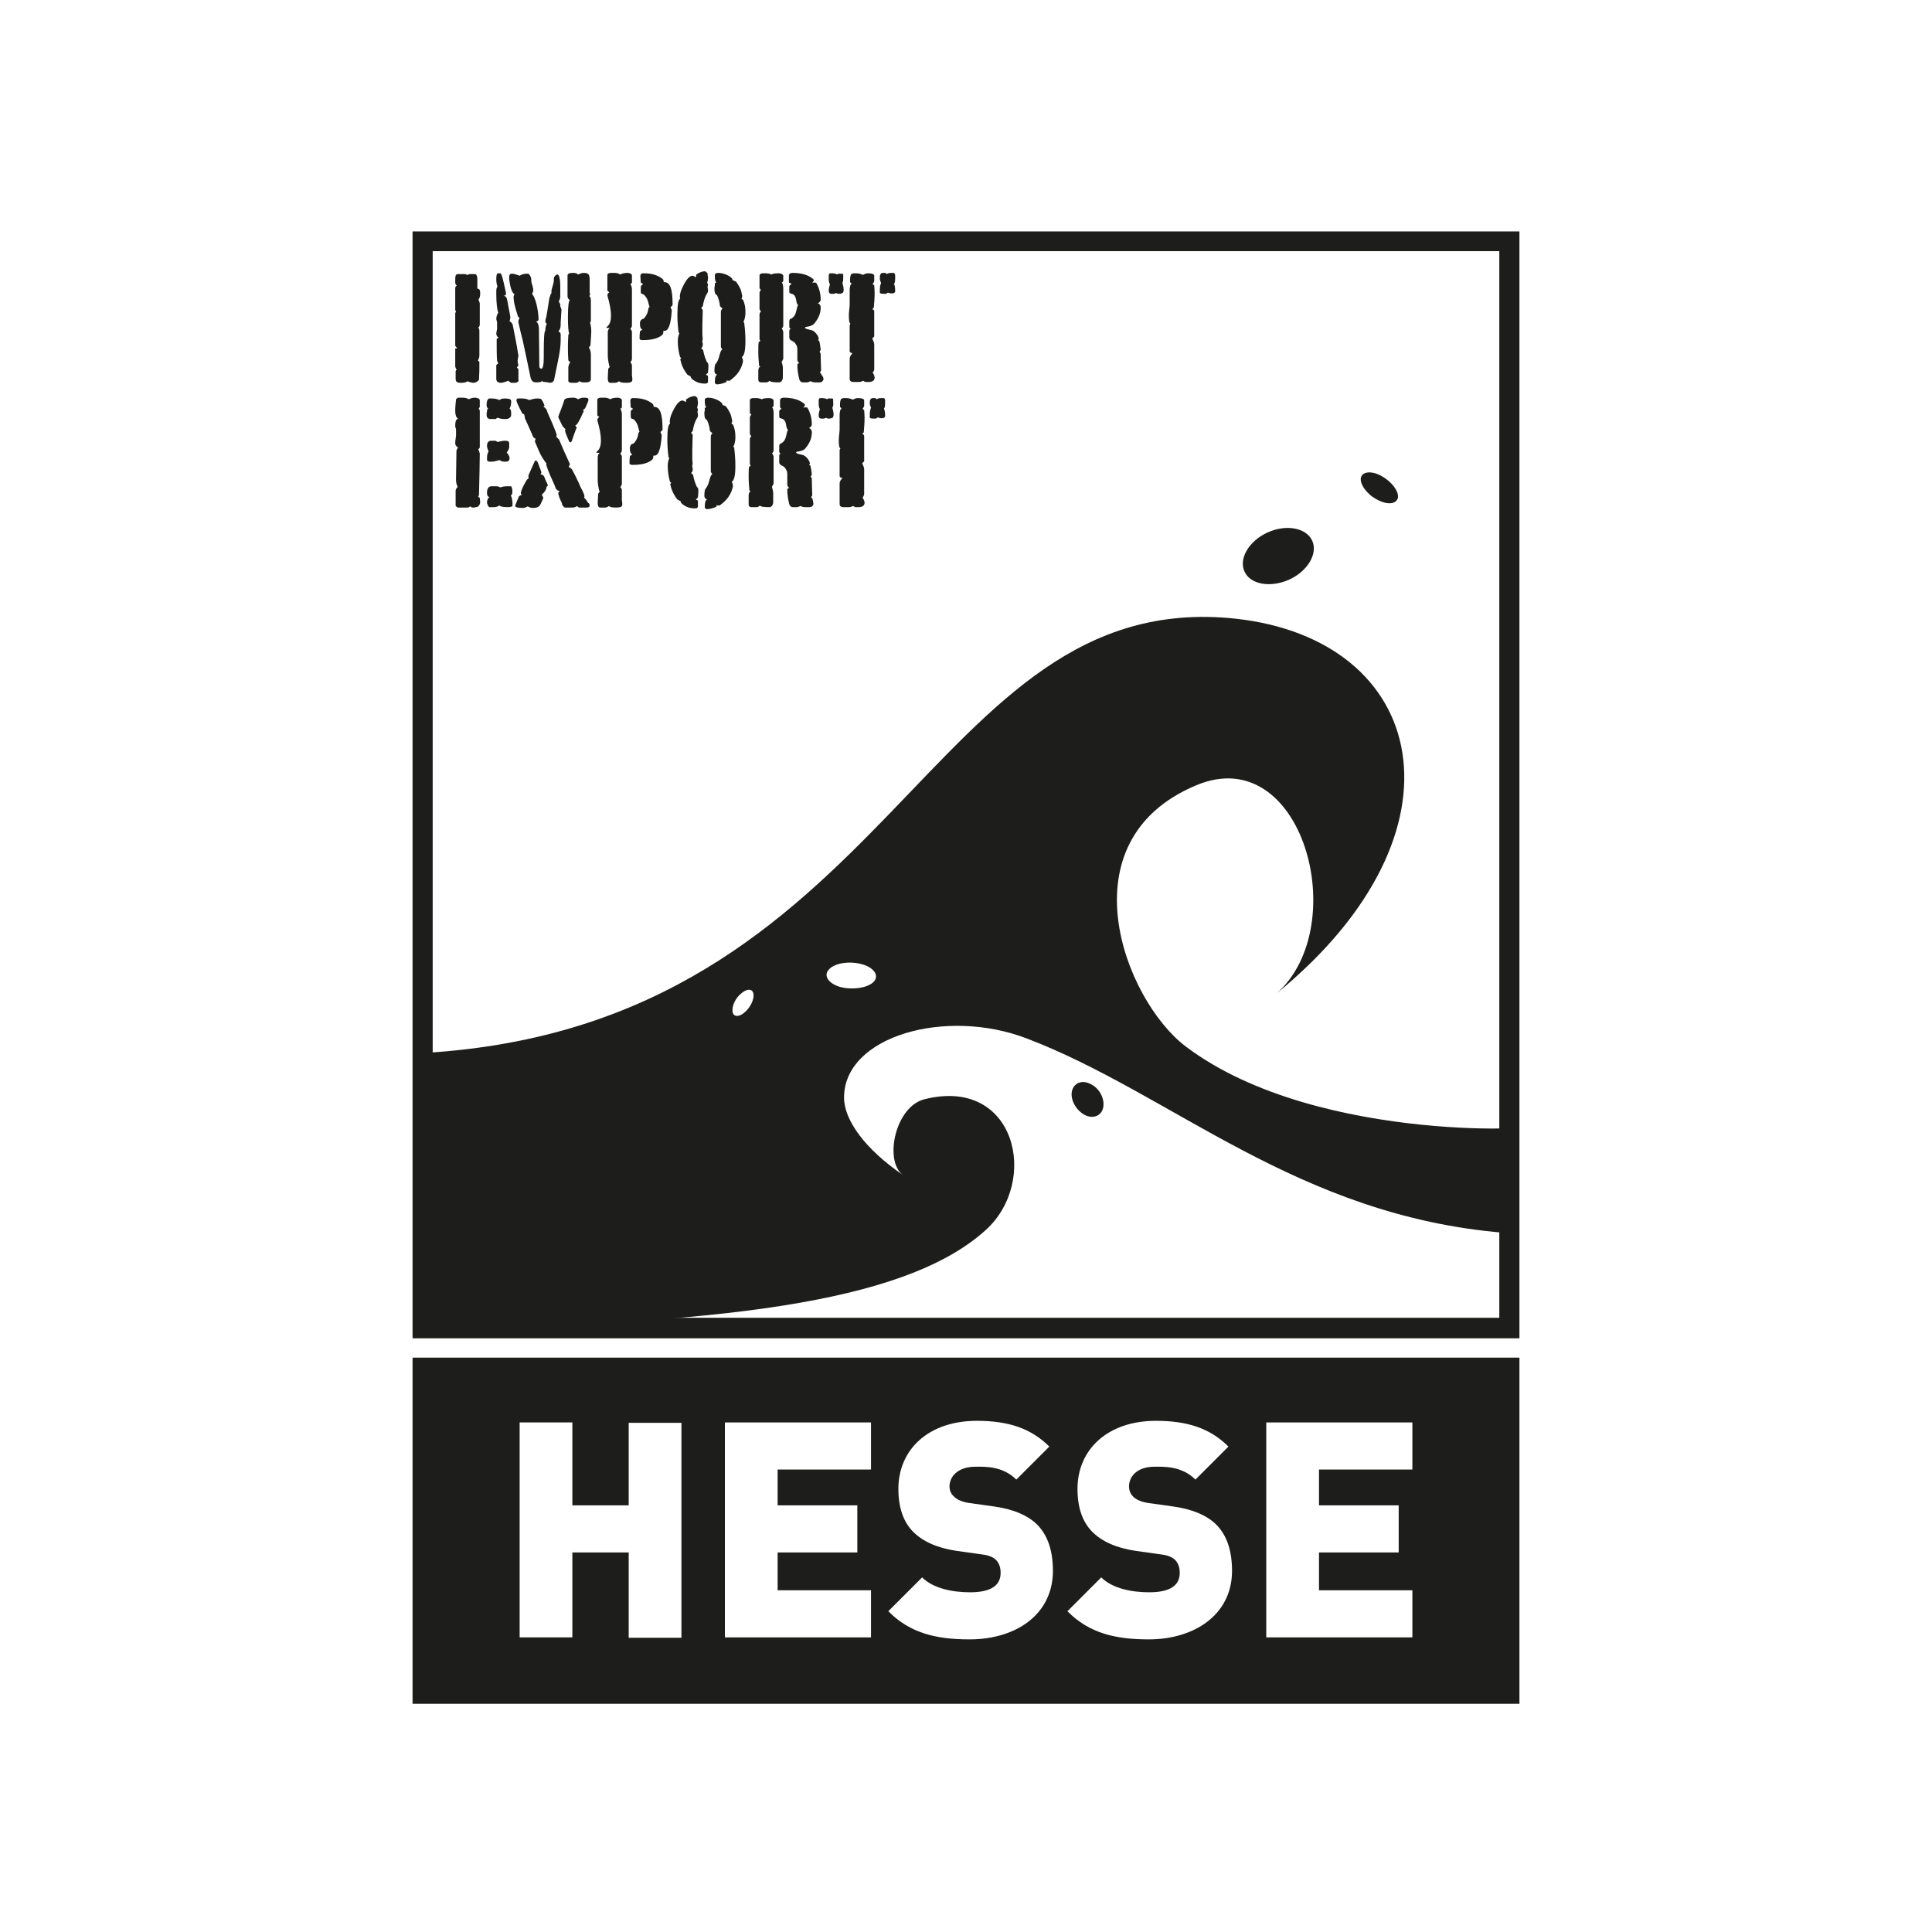 <?xml version="1.0" encoding="utf-8"?>
<!-- Generator: Adobe Illustrator 27.1.0, SVG Export Plug-In . SVG Version: 6.00 Build 0)  -->
<svg version="1.1" id="Ebene_1" xmlns="http://www.w3.org/2000/svg" xmlns:xlink="http://www.w3.org/1999/xlink" x="0px" y="0px"
	 viewBox="0 0 480 480" style="enable-background:new 0 0 480 480;" xml:space="preserve">
<style type="text/css">
	.st0{fill:#FFFFFF;}
	.st1{fill:#1D1D1B;}
	.st2{fill-rule:evenodd;clip-rule:evenodd;fill:#1D1D1B;}
</style>
<g id="Ebene_2_1_">
	<rect class="st0" width="480" height="480"/>
</g>
<g>
	<g>
		<path class="st1" d="M119.3,73c0,0.5-0.1,1-0.4,1.4l0,0.1c0.2,0.5,0.3,0.8,0.3,0.8v5.3c0,0.3-0.1,0.6-0.4,0.8
			c0.2,0.2,0.3,0.5,0.3,0.8c0,0.6,0,1.5,0,2.7v2.2c0,0.1,0,0.3,0,0.5c0,0.3,0,0.5,0,0.7c0,0.4-0.1,0.8-0.4,1.3l0.1,0l0.3,0.3V91
			c0,0.6,0,1.7-0.1,3.4c-0.4,0.4-0.8,0.7-1.3,0.7c-0.2,0-0.5,0-0.7-0.1c-0.3-0.1-0.6-0.1-0.8-0.3c-0.4,0.3-0.9,0.4-1.5,0.4h-0.3
			c-0.2,0-0.5,0-0.7-0.1c-0.3-0.1-0.5-0.4-0.5-0.8c0-0.6,0-1.2,0-2l0.1-0.2l0.1-0.1l0.1,0c-0.2-0.2-0.3-0.5-0.4-0.8v-4.5
			c0.2,0,0.3,0,0.5-0.1c-0.2-0.2-0.4-0.4-0.5-0.6c0-0.5,0-1.2,0-2.1c0-0.9,0-1.6,0-2c0-0.4,0-1.1,0-2s0-1.6,0-2l0.2-0.4
			c-0.1-0.1-0.2-0.3-0.2-0.5v-5.5l0.3-0.4l0.1-0.1c-0.2-0.1-0.4-0.3-0.4-0.7c0-0.9,0-1.4,0.1-1.7s0.3-0.4,0.7-0.4h1h0.1h0.5
			c0.2,0,0.4,0.1,0.6,0.2l0,0.1c0.2-0.2,0.4-0.3,0.7-0.3h0.9c0,0,0.1,0,0.1,0c0.1,0,0.1,0,0.1,0c0.1,0,0.2,0,0.4,0.1
			c0.2,0.3,0.3,0.7,0.3,1.2c0,0.1,0,0.5,0,1c0,0.5,0,0.9,0,1.3C119.3,71.8,119.3,72.3,119.3,73z"/>
		<path class="st1" d="M128.9,94.5c-0.2,0.4-0.5,0.6-0.9,0.6c-0.2,0-0.4,0-0.5,0H127c-0.2-0.1-0.4-0.2-0.7-0.5
			c-0.8,0.3-1.4,0.5-1.8,0.5c-0.8,0-1.2-0.3-1.2-1v-3.4c0.2-0.2,0.3-0.3,0.5-0.4l-0.3-0.7c-0.1-1.4-0.1-2.7-0.1-3.8v-1.6
			c0.2-0.1,0.3-0.2,0.4-0.3l0.1,0c-0.4-0.2-0.6-0.6-0.6-1.1c0-0.1,0.1-0.5,0.2-1.1c0-0.5,0-1.1,0-1.6c-0.1-0.5-0.2-0.8-0.2-0.8
			c0-0.6,0.2-1.2,0.5-1.6c-0.3-0.8-0.5-2.4-0.5-4.8v-0.5c0-0.6,0.1-1,0.3-1.2c-0.2-0.5-0.3-1.2-0.3-1.8c0-0.9,0.1-1.4,0.4-1.5
			c0.2,0,0.4,0,0.6,0c0.3,0,0.7,1.5,1.3,4.4c0.1,0.4,0.1,0.5,0.1,0.5c0,0.2,0,0.4-0.1,0.5l-0.1,0.1l-0.4,0.1l0.4,0.1
			c0.2,0.1,0.4,0.4,0.5,0.9c0.5,2.7,0.8,4.1,0.8,4.3c0,0.3-0.1,0.7-0.2,1c0.5,0.3,0.7,0.6,0.8,1c0.5,2.4,1,5,1.4,7.6
			c-0.1,0.5-0.2,1-0.2,1.3c0,0.3,0.1,0.7,0.2,1.1c-0.1,0.1-0.2,0.3-0.4,0.5c0.2,0.2,0.3,0.3,0.4,0.4V94.5z M139.5,76.9l-0.2,3.2
			c0,0.1,0,0.3,0,0.5c0,0.9-0.2,1.4-0.6,1.7c0.4,0.2,0.6,0.4,0.6,0.8c0,0,0,0.1,0,0.1c0,0.1,0,0.1,0,0.1c0,0.4,0,0.8,0,1.3
			c0,1.2-0.2,2.9-0.7,5.2l-0.9,4.4c-0.1,0.6-0.5,0.9-1.1,0.9c0.1,0-0.3-0.1-1.2-0.2h-0.2c-0.3,0-0.4-0.1-0.5-0.3l-0.3,0.3
			c-0.7,0.1-1.1,0.1-1.2,0.1c-0.8,0-1.2-0.4-1.4-1.3c-0.3-1.4-0.9-4.4-1.9-9c-0.3-1.2-0.7-2.7-1.1-4.6v-0.2c0-0.3,0.1-0.6,0.3-0.9
			c-0.3-0.2-0.5-0.4-0.5-0.7c-0.7-2.1-1-3.5-1-4.4c0-0.4,0.1-0.7,0.3-0.8c-0.5-0.1-1-1.1-1.3-3.1c-0.1-0.5-0.1-0.8-0.1-1.1
			c0-0.6,0.2-0.9,0.7-0.9c0.5,0,1.1,0.2,1.9,0.5c0.6-0.4,1.2-0.5,1.9-0.5h0.3c0.5,0.5,0.7,1,0.7,1.5v0.2c0,0.3,0.1,0.8,0.3,1.3
			c0.1,0.5,0.2,0.9,0.2,1.1c0,0.2-0.1,0.5-0.3,0.9c0.4,0.5,0.8,1.4,1.1,2.6c0.3,1.3,0.5,2.6,0.5,3.8c0,0.2-0.2,0.4-0.6,0.5
			c0.5,0.3,0.7,1,0.7,2.1l0.1,9.2c0.2,0.3,0.3,0.4,0.5,0.4c0.4,0,0.6-1,0.6-3v-1c0-3.5,0.1-5.3,0.4-5.5v-0.2c0-0.5,0.1-1,0.4-1.5
			c-0.2,0-0.4-0.2-0.4-0.5c0-0.1,0-0.3,0.1-0.8l0.1-0.2c0.1-0.6,0.4-2.2,0.8-4.9c0.1-0.2,0.2-0.5,0.3-0.9l0.2-0.2c0-0.1,0-0.3,0-0.6
			c0-0.2,0.1-0.6,0.3-1.2c0.2-0.6,0.3-1.1,0.3-1.5v-0.2c0-0.6,0.3-1,0.8-1.2l0.1,0c0.4,0,0.7,1,0.7,3.1v2.1c0,0.6-0.1,1.1-0.4,1.5
			c0.2,0.2,0.3,0.5,0.4,0.8v0.4L139.5,76.9z M146.4,73.6c0.3,0.1,0.4,0.5,0.4,1.3c0,0.2,0,0.9,0,1.9s0,2.1,0,3l-0.2,0.4
			c0.2,0.6,0.3,1.4,0.3,2.2c0,0.6-0.1,1.7-0.2,3.4l-0.2,0.3l-0.1,0.1l-0.1,0.1c0.3,0.5,0.5,1.1,0.5,1.7c0,0.1,0,0.2,0,0.5
			s0,0.6,0,0.8c0,0.4,0,0.7,0,1v3.9c0,0.5-0.4,0.8-1.3,0.8c0,0-0.1,0-0.3,0c-0.1,0-0.3,0-0.4,0c-0.2,0-0.5-0.1-0.9-0.3
			c-0.2,0.3-0.5,0.4-0.8,0.4H142c-0.4,0-0.7-0.1-0.8-0.4c0-0.4,0-0.9,0-1.7c0-0.8,0-1.4,0-1.8c0.1-0.5,0.2-0.9,0.5-1.2l-0.1-0.1
			c-0.1-0.1-0.3-0.2-0.4-0.4c-0.1-1.4-0.1-2.4-0.1-3.1c0-0.7,0-1.8,0.1-3.2l0.1-0.2l0.1-0.1c-0.2-0.6-0.3-2-0.3-4.1
			c0-2.8,0.2-4.2,0.5-4.2l0,0c-0.4-0.3-0.6-0.6-0.6-1v-1c0,0,0-0.5,0-1.4c0-0.9,0-1.8,0-2.6v-0.1c0-0.5,0.4-0.7,1.3-0.7
			c0.2,0,0.5,0,0.9,0.1l0.4,0.3c0.5-0.2,0.9-0.4,1.4-0.4c0.5,0,0.9,0.1,1,0.2c0.3,0.1,0.5,0.6,0.5,1.4c0,0.1,0,0.5,0,1.3
			s0,1.5,0,2.1C146.7,73,146.6,73.3,146.4,73.6z"/>
		<path class="st1" d="M157.1,94.4L157.1,94.4c0,0.5-0.5,0.7-1.5,0.7c-1,0-1.6-0.1-1.8-0.4c-0.2,0.2-0.6,0.4-1,0.4h-1.2
			c-0.4,0-0.6-0.4-0.6-1.1c0,0.2,0-0.5,0.1-2.1c0-0.3,0.1-0.5,0.4-0.7l-0.1-0.2c-0.3-1.2-0.4-2.1-0.4-2.8c0-0.5,0-1.1,0-1.8
			c0-0.7,0-1.2,0-1.4c0-0.2,0-0.6,0-1.2c0-0.5,0-0.9,0-1.2c0-0.5,0.2-0.9,0.5-1.1c-0.1,0-0.2,0-0.4,0c-0.3,0-0.5-0.1-0.5-0.2
			c0,0.1,0.1,0,0.3-0.2c0.6-0.5,0.9-1.4,0.9-2.7c0-1.3-0.3-2.9-0.9-5c0-0.3,0.2-0.6,0.5-0.8c-0.2-0.1-0.4-0.3-0.5-0.4v0v-4
			c0.1-0.2,0.4-0.4,0.9-0.4l0.3,0c0.1,0,0.2,0,0.3,0c0.1,0,0.2,0,0.3,0c0.5,0,0.9,0.1,1.4,0.4c0.3-0.2,0.9-0.4,1.8-0.4
			c0.5,0,0.9,0.2,1.1,0.5c0,0.1,0,0.3,0,0.4c0,0.1,0,0.3,0,0.3v1.1c0,0.2-0.1,0.4-0.4,0.4c0.3,0.5,0.4,1,0.4,1.4c0,0.1,0,0.3,0,0.7
			s0,0.7,0,0.9c0,0.2,0,0.9,0,1.9c0,1,0,2,0,2.8c0,0.9,0,1.8,0,2.6c0,0.3-0.1,0.6-0.4,0.9c0.2,0.2,0.4,0.5,0.4,0.8
			c0,0.7,0,1.9,0,3.4c0,1.2,0,2.3,0,3.2c0,0.3-0.1,0.6-0.4,0.9c0.3,0.3,0.4,0.6,0.4,0.8v1c0,0.1,0,0.3,0,0.6c0,0.3,0,0.6,0,0.9
			C157.1,93.7,157.1,94.1,157.1,94.4z M166.9,77.1c-0.2,3.4-0.8,5.1-1.8,5.1c-0.2,0-0.3,0-0.3,0c0,0.2,0,0.3,0,0.4
			c0,0.5-0.5,0.9-1.4,1.3c-0.9,0.4-2.1,0.6-3.7,0.6c-0.5,0-0.8-0.1-0.8-0.4c0-0.5,0-1.1,0.1-1.8c0.2-0.1,0.4-0.3,0.6-0.4
			c-0.4-0.2-0.6-0.6-0.6-1.3v-0.3c0-0.6,0.3-1,0.9-1.1c0.7-0.7,1.1-1.6,1.2-2.6l0.3-0.4c-0.1-0.1-0.2-0.5-0.4-1.3
			c-0.2-0.7-0.6-1.4-1.2-1.8c-0.4,0-0.6-0.2-0.6-0.6c0,0,0-0.2,0-0.4c0-0.1,0-0.2,0-0.4v-0.3c0-0.4,0.2-0.6,0.6-0.8l-0.1-0.1
			l-0.2-0.1l-0.3-0.2l-0.1-1.6c0-0.4,0.2-0.7,0.6-0.7h0.3c2,0,3.5,0.5,4.6,1.4c0.2,0.2,0.3,0.4,0.3,0.7v0.1h0.2c1.4,0,2,1.8,2,5.4
			v0.3c-0.2,0.2-0.3,0.4-0.5,0.5C166.6,76.5,166.8,76.7,166.9,77.1z"/>
		<path class="st1" d="M175.9,94.9c-0.1,0.3-0.3,0.4-0.7,0.4h-0.2c-0.8,0-1.6-0.2-2.3-0.6c-0.7-0.4-1.1-0.8-1.1-1.1v-0.1
			c-0.2-0.1-0.5-0.2-0.8-0.4c-0.7-0.9-1.3-1.9-1.6-3.1c0-0.1-0.1-0.4-0.2-0.7c0.1-0.1,0.2-0.3,0.3-0.4c-0.2,0-0.3-0.1-0.4-0.4
			c-0.3-1.2-0.5-2.4-0.5-3.7c0-0.7,0.1-1.4,0.4-2l-0.2-0.2c-0.2-1.5-0.3-3-0.3-4.4c0-2.4,0.2-3.7,0.7-4c-0.1-0.2-0.1-0.4-0.1-0.5
			c0-0.7,0.3-1.7,1-3c0.8-1.5,1.5-2.2,2.2-2.2c0.1,0,0.3,0.1,0.8,0.4l0.1-0.7c0.7-0.5,1.5-0.8,2.1-0.8c0.2,0,0.4,0.2,0.7,0.5v0.4
			c0,0.1,0,0.2,0.1,0.4c0,0.2,0,0.3,0,0.4c0,0.4-0.1,0.8-0.2,1.2c0.1,0.1,0.2,0.3,0.2,0.5c-0.1,0.3-0.1,0.5-0.1,0.6
			c0,0.1,0,0.2,0.1,0.4c0,0.2,0,0.3,0,0.4c0,0.3-0.1,0.6-0.3,0.8c-0.5,0.9-0.8,1.9-1,3.1l-0.4,0.4l0.1,0.1c0.1,0.2,0.2,0.3,0.3,0.4
			l-0.1,3.7v2.5l0.1,1.1c-0.1,0.1-0.1,0.3-0.1,0.6c0,0.1,0,0.3,0.1,0.4c0,0.2,0,0.3,0,0.4c0,0.3-0.1,0.6-0.4,0.8
			c0.1,0.1,0.3,0.3,0.5,0.5c0.2,1.1,0.5,2,0.9,2.9c0.2,0.2,0.4,0.4,0.4,0.8c0,0.1,0,0.3,0,0.7c0,0.4-0.1,0.8-0.1,1.2l-0.4,0.4h-0.2
			l0.6,0.4C175.9,93.5,175.9,94.1,175.9,94.9z M185.2,77.4v0.4c0,0.8-0.2,1.6-0.5,2.2l0.2,0.2c0.2,1.6,0.3,3.1,0.3,4.5
			c0,2.4-0.3,3.7-0.9,4c0.2,0.4,0.3,0.7,0.3,1.1c-0.4,2-1.5,3.5-3.2,4.7c-0.1,0.1-0.3,0.1-0.4,0.1c0,0-0.1,0-0.2,0l-0.3-0.1v0.4
			c-0.9,0.4-1.8,0.6-2.4,0.6c-0.3-0.1-0.5-0.2-0.5-0.5c0-1.2,0.2-1.8,0.6-1.9c-0.4-0.1-0.7-0.4-0.7-0.9c0-1,0.1-1.7,0.4-1.9
			c0.4-0.5,0.7-1.3,0.9-2.2c0.2-0.7,0.4-1.2,0.7-1.3l-0.2-0.2c-0.1-0.1-0.1-0.3-0.2-0.4v-3.6v-1.6v-2.1c0-0.4,0-0.6,0-0.6
			c0-0.4,0-0.7,0-0.9c0-0.2,0.1-0.4,0.4-0.8c-0.2-0.1-0.4-0.3-0.6-0.5c-0.1-0.4-0.1-0.6-0.1-0.7c-0.2-0.9-0.4-1.6-0.7-2.1l-0.3-0.2
			c-0.2-0.2-0.3-0.7-0.3-1.5c0-0.1,0-0.3,0.1-0.6c0-0.3,0-0.5,0-0.6l0.4-0.3c-0.3-0.1-0.4-0.6-0.4-1.7c0-0.4,0.3-0.6,0.8-0.6
			c0.8,0,1.6,0.2,2.4,0.6c0.8,0.4,1.2,0.8,1.2,1.2v0c0.3,0.1,0.6,0.2,0.9,0.4c0.8,1.1,1.3,2.1,1.4,3.1c0.1,0.1,0.1,0.4,0.1,0.7
			c-0.1,0.2-0.1,0.3-0.2,0.4l0.4,0.3C185.1,75.5,185.2,76.6,185.2,77.4z"/>
		<path class="st1" d="M194.5,91.5c0,0.2,0,0.5,0,0.8v0.3c0,0.5,0,0.8,0,1c0,0.8-0.3,1.3-0.9,1.4c-1.4,0-2.2-0.1-2.4-0.4
			c-0.2,0.2-0.5,0.4-0.8,0.4c-0.2,0-0.4,0-0.6,0c-0.1,0-0.3,0-0.4,0h-0.3c-0.4,0-0.7-0.2-0.7-0.7v-0.5c0-0.3,0-0.6,0-0.9v-0.8
			c0-0.6,0.2-0.9,0.5-1l-0.3-0.2c-0.1-1.1-0.2-2.2-0.2-3.4c0-1.1,0-1.9,0.1-2.5l0.4-0.3l-0.2-0.4c0-1.4,0-2.4,0-3.1
			c0-0.7,0-1.8,0-3.2c0.1-0.3,0.2-0.5,0.4-0.7H189l-0.2-0.3l-0.1-0.2v-4c0-0.3,0.1-0.5,0.4-0.8l-0.1,0l-0.3-0.4v-3.3
			c0.1-0.2,0.4-0.4,0.8-0.4l0.3,0c0.1,0,0.2,0,0.3,0c0.1,0,0.2,0,0.2,0c0.4,0,0.9,0.1,1.4,0.3c0.2-0.2,0.8-0.3,1.8-0.3
			c0.5,0,0.9,0.2,1.1,0.5v1.3c0,0.2-0.1,0.4-0.4,0.5c0.3,0.2,0.4,0.7,0.4,1.7c0,0.2,0,0.5,0,1c0,0.4,0,0.8,0,1c0,0.3,0,0.8,0,1.4
			s0,1.1,0,1.4c0,1.8,0,3.1,0,4.1c0,0.3-0.1,0.6-0.4,0.8c0.2,0.2,0.3,0.5,0.4,0.8l0,6.7c0,0.1-0.1,0.3-0.4,0.8l0,0.1
			C194.4,90.5,194.5,91,194.5,91.5z M204.6,94.3c-0.2,0.5-0.5,0.7-1,0.7h-0.8c-0.4,0-0.7,0-0.9-0.1c-0.2,0-0.4-0.1-0.5-0.2
			c-0.4,0.2-0.7,0.3-1,0.3c-0.1,0-0.2,0-0.3,0c-0.1,0-0.2,0-0.3,0h-0.3c-0.4,0-0.7-0.2-0.9-0.7c-0.3-1.2-0.5-2.4-0.5-3.6
			c0-0.3,0.2-0.4,0.5-0.5c-0.3-0.2-0.5-0.5-0.5-0.8c0-0.1,0-0.3,0-0.5c0-0.2,0-0.4,0-0.6c0-0.3,0-0.6,0-0.8c0-0.2,0-0.4,0-0.7
			c0-0.5-0.1-0.9-0.4-1.3c-0.2-0.4-0.6-0.7-1.1-0.9c-0.3-0.2-0.5-0.4-0.5-0.7v-1.7c0-0.2,0.1-0.4,0.4-0.5c-0.2,0-0.3-0.2-0.4-0.4
			v-1.5c0-0.4,0.2-0.6,0.6-0.7c0.6-0.4,0.9-0.9,1.1-1.7c0.2-0.9,0.3-1.4,0.5-1.6c-0.2-0.1-0.4-0.5-0.5-1.3c-0.1-0.7-0.4-1.2-0.8-1.4
			c-0.2-0.1-0.4-0.1-0.6-0.2c-0.2,0-0.3-0.2-0.3-0.4v-1.4c0.1-0.2,0.3-0.4,0.6-0.6l-0.1,0l-0.3-0.2h-0.1c-0.1,0-0.2-0.1-0.2-0.2
			v-1.6c0-0.4,0.3-0.7,0.9-0.7c2.2,0,4,0.5,5.2,1.6c0,0,0,0.1,0.1,0.1c0,0.1,0,0.1,0,0.1c0,0.1-0.1,0.3-0.4,0.7
			c0.2-0.1,0.4-0.1,0.5-0.1c0.2,0,0.4,0,0.5,0.1c0.7,1.2,1.1,2.6,1.1,4.2c-0.1,0.4-0.3,0.7-0.7,0.8c0.5,0.3,0.7,0.6,0.7,1.1
			c0,1.5-0.6,2.9-1.8,4.2c-0.4,0.3-1,0.5-1.7,0.6c-0.3,0-0.4,0.1-0.4,0.3c0,0.1,0.5,0.3,1.5,0.5c0.5,0.1,0.9,0.4,1.3,0.9
			c0.4,0.5,0.6,0.9,0.6,1.2c0,0.2-0.1,0.4-0.2,0.5l0.3,0c0.2,0.6,0.3,1.4,0.4,2.3c-0.1,0.2-0.2,0.4-0.3,0.5c0.2,0.2,0.3,0.4,0.3,0.7
			c0,0.1,0,0.2,0,0.3l0,0.4l0.1,3.3l-0.1,0.1l-0.2,0.4c0.2,0.1,0.3,0.2,0.4,0.5C204.5,93.6,204.6,93.9,204.6,94.3z"/>
		<path class="st1" d="M209.3,70.3c0.2,0.7,0.3,1.2,0.3,1.7c0,0.4-0.1,0.7-0.3,0.8c-0.2,0.1-0.5,0.2-0.9,0.2c-0.2,0-0.5-0.1-0.7-0.2
			c-0.2,0.1-0.4,0.2-0.6,0.2c-0.1,0-0.2,0-0.2,0c-0.1,0-0.2,0-0.3,0c-0.5,0-0.7-0.3-0.7-0.8c0-0.4,0.1-0.9,0.3-1.6
			c-0.2-0.2-0.3-0.7-0.3-1.4v-0.7c0-0.3,0.1-0.5,0.3-0.6c0.1,0,0.3,0,0.5,0c0.5,0,1,0.1,1.3,0.3l0.2-0.2c0.2,0,0.4,0,0.6,0
			c0.2,0,0.4,0,0.4,0c0.2,0,0.3,0.1,0.3,0.3c0,0,0,0.1,0,0.3v0.4C209.5,69.4,209.5,69.9,209.3,70.3z M216.8,92.5
			c0.3,0.5,0.5,1,0.5,1.3c0,0.7-0.5,1.1-1.5,1.1H215c0,0-0.2-0.1-0.6-0.3c-0.3,0.2-0.6,0.3-1,0.3H212c-0.6,0-0.9-0.3-0.9-0.8V89
			c0.1-0.5,0.3-0.8,0.6-1.1v-0.2c-0.3,0-0.5-0.1-0.6-0.4l0-6.5c0.1-0.2,0.1-0.3,0.2-0.4c-0.3-0.1-0.4-0.8-0.4-2c0-0.3,0-0.8,0.1-1.5
			c0.1-0.7,0.1-1.2,0.1-1.5c0-0.5,0-1.1,0-1.8c0-0.7,0-1.2,0-1.4c0-1,0.2-1.6,0.5-1.7c-0.2-0.2-0.4-0.4-0.4-0.4c0-0.3,0-0.5,0-0.7
			c0-0.6,0.1-1,0.3-1.3l0.5-0.2c0,0,0.1,0,0.3,0c0.1,0,0.2,0,0.3,0c0.6,0,1.2,0.1,1.8,0.4c0.5-0.3,0.9-0.4,1.2-0.4
			c1,0,1.5,0.2,1.6,0.5v1.5c-0.1,0.2-0.2,0.4-0.4,0.7l0.4,0.3c0,0.4,0.1,1,0.1,1.8c0,1.3-0.1,2.6-0.2,3.7c0,0.1-0.1,0.1-0.2,0.2
			c-0.1,0.1-0.1,0.2-0.2,0.2c0.3,0.1,0.5,0.3,0.5,0.5v6.3l-0.4,0.4l-0.1,0.1c0.3,0.6,0.5,1.1,0.5,1.5c0,0.1,0,0.2,0,0.4
			c0,0.2,0,0.3,0,0.4v5.4C217.1,92.2,217,92.4,216.8,92.5z M222.4,68.3v0.9c0,0.7-0.1,1.2-0.3,1.3c0.2,0.4,0.3,1,0.3,1.6v0.4
			c-0.1,0.2-0.3,0.4-0.8,0.4l-0.2,0c-0.2,0-0.5-0.1-0.8-0.2l-0.5,0.3h-0.4c-0.8,0-1.1-0.1-1.1-0.3v-0.1c0-0.1,0-0.4,0-0.7
			c0-0.6,0.1-1.1,0.3-1.6c-0.2-0.5-0.3-0.8-0.3-0.9v-0.5c0-0.8,0.3-1.1,0.8-1.1c0.2,0,0.4,0,0.6,0l0.3,0.3c0.1-0.1,0.4-0.2,0.8-0.3
			h1C222.2,67.9,222.3,68,222.4,68.3z"/>
		<path class="st1" d="M119.3,124.7c0,0.5-0.2,0.9-0.6,1.2c-0.5,0.1-0.8,0.2-1,0.2c-0.2,0-0.4,0-0.6-0.1l-0.3-0.2
			c-0.2,0.2-0.5,0.3-0.7,0.3h-2.4l-0.5-0.4v-3.8c0-0.3,0.2-0.6,0.5-0.9c-0.2-0.5-0.4-1-0.4-1.7v-0.4l0.1-6.8c0-0.2,0.1-0.5,0.4-0.9
			c-0.4-0.3-0.7-0.6-0.7-1c0-0.6,0.1-1.3,0.2-1.9c0-0.6,0-1,0-1.1c0-0.1,0-0.3,0-0.6c-0.1-0.3-0.2-0.5-0.2-0.7
			c0-0.9,0.1-1.5,0.4-1.7l0.3-0.2c-0.4-0.2-0.7-0.8-0.7-2c0-0.9,0.1-1.8,0.2-2.8c0.2-0.2,0.4-0.4,0.5-0.4c0.2,0,0.4,0,0.8,0h0.3
			c0.6,0,1.1,0.1,1.6,0.4c0.5-0.3,1-0.4,1.5-0.4c0.1,0,0.3,0,0.6,0.1c0.3,0.1,0.5,0.2,0.6,0.5v1.7c-0.1,0.2-0.2,0.3-0.3,0.5
			c0.2,0.1,0.3,0.3,0.3,0.4v9.2l-0.4,0.5c0.2,0.2,0.3,0.5,0.4,1c0,2.3-0.1,5.7-0.2,10.3l-0.2,0.4l0.4,0.3L119.3,124.7z M126.9,99.3
			c0,0.1,0,0.1,0.1,0.3c0,0.1,0,0.2,0,0.3c0,0.5-0.1,1.1-0.4,1.6c0.3,0.2,0.4,0.6,0.4,1.2c0,0.4,0,0.6-0.1,0.8
			c-0.2,0.3-0.5,0.5-0.9,0.6h-0.2c0,0-0.1,0-0.3,0c-0.1,0-0.2,0-0.3,0c-0.5,0-1-0.1-1.5-0.3l-0.1,0l-0.2,0.1l-0.2,0.2l-1.7,0
			l-0.5-0.4c-0.1-0.4-0.1-0.6-0.1-0.8c0-0.4,0.1-0.8,0.2-1.3l0.2-0.1c-0.2-0.1-0.3-0.3-0.4-0.6v-0.4c0-0.8,0.2-1.3,0.6-1.5
			c0.2,0,0.4,0,0.7,0c0.6,0,1.1,0.1,1.7,0.3l0.2,0.1c0.3-0.3,0.7-0.4,1.3-0.4c0.2,0,0.5,0,1.1,0.1L126.9,99.3z M125.9,112.4
			c0.4,0.5,0.7,1,0.7,1.4c0,0.6-0.3,0.9-0.9,0.9h-0.3c-0.5,0-0.9-0.1-1.3-0.4c-0.7,0.2-1.4,0.4-2,0.4c-0.1,0-0.2,0-0.3,0
			c-0.1,0-0.2,0-0.3,0l-0.4-0.2l-0.1-0.2c0-0.1,0-0.2,0-0.3c0-0.1,0-0.2,0-0.3c0-0.5,0.1-1.1,0.4-1.6c-0.3-0.5-0.4-1-0.4-1.4
			c0-0.8,0.4-1.2,1.1-1.2c0,0,0.1,0,0.3,0c0.1,0,0.2,0,0.3,0c0.2,0,0.3,0,0.4,0l0.5,0.3c0.9-0.2,1.5-0.3,1.9-0.3c0.7,0,1,0.2,1,0.6
			v0.1c0,0.3,0,0.5,0,0.6C126.6,111.3,126.3,111.9,125.9,112.4z M127.3,125.8c-0.4,0.1-0.7,0.2-0.9,0.2c-1.2,0-2-0.1-2.3-0.4
			c-0.4,0.2-0.8,0.4-1.3,0.4h-1.3c-0.3-0.4-0.5-0.8-0.5-1.2c0-0.2,0-0.4,0.1-0.5c0-0.3,0.2-0.6,0.5-0.8c-0.3-0.1-0.4-0.2-0.5-0.4
			c-0.1-0.2-0.1-0.4-0.1-0.7c0-0.9,0.3-1.5,1-1.6c0.1,0,0.3,0,0.5,0c0.1,0,0.2,0,0.4,0c0.2,0,0.3,0,0.4,0c0.3,0,0.7,0.1,1,0.3
			c0.5-0.2,1.1-0.3,1.8-0.3c0.4,0,0.7,0,0.9,0c0.2,0.4,0.3,0.8,0.3,1.3c0,0.3,0,0.5-0.1,0.6c0,0.2-0.1,0.3-0.3,0.4
			c0.3,0.5,0.4,1.1,0.4,1.7C127.4,125.1,127.3,125.4,127.3,125.8z"/>
		<path class="st1" d="M135.8,121c-0.1,0.7-0.5,1.3-1.2,1.9c0.1,0.1,0.2,0.4,0.4,0.8c-0.5,1.2-0.8,1.8-0.9,1.9
			c-0.3,0.4-0.9,0.6-1.7,0.6c-0.4,0-0.8-0.1-1.3-0.4c-0.5,0.3-0.9,0.4-1.2,0.4c-1.3,0-1.9-0.2-1.9-0.5v-0.1c0.3-0.8,0.6-1.5,0.9-2.2
			c0.1-0.2,0.3-0.3,0.6-0.4l0.2,0l-0.1-0.1c-0.1-0.1-0.2-0.2-0.2-0.4c0-0.1,0-0.3,0.1-0.5c0.3-0.9,0.8-1.8,1.4-2.8
			c0.1-0.1,0.2-0.2,0.4-0.3v-0.8c1.1-2.5,1.6-3.7,1.7-3.7c0.3,0,0.5,0.2,0.6,0.5c0.6,1.5,0.9,2.3,0.9,2.4c0,0.2-0.1,0.4-0.2,0.6h0.2
			c0.3,0,0.5,0.2,0.7,0.5c0.2,0.5,0.4,1.1,0.7,1.6c0.1,0.2,0.2,0.5,0.2,0.7C135.9,120.8,135.8,120.9,135.8,121z M146.3,125
			c0.1,0.2,0.2,0.4,0.2,0.5c0,0.4-0.2,0.6-0.7,0.6c-0.1,0-0.2,0-0.5,0c-0.3,0-0.6,0-0.8,0c-0.2,0-0.4,0-0.6,0
			c-0.2-0.1-0.4-0.2-0.5-0.4c-0.3,0.3-0.8,0.4-1.3,0.4c0,0-0.2,0-0.6,0c-0.4,0-0.8,0-1.2,0c-0.4-0.3-0.7-0.6-0.7-1.1
			c-0.2-0.4-0.4-0.9-0.6-1.3c-0.1-0.4-0.2-0.7-0.3-1v-0.1c0-0.2,0.1-0.4,0.4-0.6c-0.4,0-0.7-0.2-1-0.6c-0.2-0.6-0.4-1.1-0.7-1.7
			c-1.2-2.6-1.7-4.1-1.7-4.4c0-0.1,0-0.1,0.1-0.1c-0.7-0.9-1.3-1.8-1.8-2.9l-1.1-2.6c0-0.3,0.1-0.5,0.2-0.7
			c-0.4-0.1-0.6-0.4-0.7-0.6c-0.8-1.9-1.5-3.4-2-4.5c0-0.4-0.1-0.7-0.2-1l-0.1,0c-0.2-0.1-0.3-0.2-0.4-0.3c-0.9-1.7-1.4-2.8-1.4-3.2
			c0-0.1,0.1-0.3,0.3-0.4h0.1c0.1,0,0.3,0,0.5,0c0.2,0,0.4,0,0.5,0c0.6,0,1.2,0.1,1.8,0.4c0.6-0.2,1.3-0.4,1.9-0.4
			c0.2,0,0.6,0,1,0.1c0.4,0.5,0.7,1.1,0.9,1.7l-0.3,0.2c0.6,0.4,0.9,0.8,1,1.4c0.1,0.3,0.7,1.5,1.6,3.7c0.4,1,0.7,1.7,0.7,2
			c0,0.1,0,0.2-0.1,0.4l0.3,0.3l0.4,0.4c0.6,1.5,1.5,3.5,2.7,6.1c-0.2,0.5-0.3,0.7-0.3,0.7c0,0.1,0.1,0.1,0.2,0.1l0.6,0.5
			c0.5,0.9,1.1,2.1,1.8,3.6c0.1,0.4,0.4,0.9,0.8,1.7c0.3,0.6,0.5,1.1,0.5,1.4c0,0,0,0.1,0,0.1c0,0.1-0.1,0.1-0.1,0.2
			c0.4,0.4,0.7,0.8,1,1.3v0.1L146.3,125z M146,98.9c0.1,0.1,0.2,0.2,0.2,0.4c0,0.3-0.3,1-0.8,2.1l-0.4,0.4l-0.2,0
			c0.1,0.1,0.2,0.3,0.2,0.4c0,0,0,0.1,0,0.1c0,0.1-0.1,0.1-0.1,0.1c-0.9,2.1-1.5,3.1-1.8,3.2l-0.2,0.1l0.1,0.1l0.1,0.2l0.2,0.2
			c-0.4,0.9-0.8,2.1-1.3,3.5c-0.1,0.1-0.2,0.2-0.3,0.2c-0.2,0-0.3-0.2-0.5-0.7c-0.5-1.1-0.8-1.9-0.8-2.2c0-0.1,0-0.3,0.1-0.4
			c-0.3-0.2-0.5-0.4-0.7-0.7c-0.2-0.3-0.4-0.8-0.7-1.4c-0.2-0.4-0.4-0.8-0.4-0.9c0-0.1,0.2-0.7,0.7-1.9c0.5-1.3,0.7-2,0.8-2.3
			c0.1-0.4,0.8-0.6,2.1-0.6h0.2c0.4,0,0.7,0.1,1.1,0.4c0.4-0.2,0.8-0.4,1.3-0.4c0.2,0,0.4,0,0.5,0h0.2
			C145.7,98.9,145.9,98.9,146,98.9z"/>
		<path class="st1" d="M154.6,125.4L154.6,125.4c0,0.5-0.5,0.7-1.5,0.7c-1,0-1.6-0.1-1.8-0.4c-0.2,0.2-0.6,0.4-1,0.4h-1.2
			c-0.4,0-0.6-0.4-0.6-1.1c0,0.2,0-0.5,0.1-2.1c0-0.3,0.1-0.5,0.4-0.7l-0.1-0.2c-0.3-1.2-0.4-2.1-0.4-2.8c0-0.5,0-1.1,0-1.8
			c0-0.7,0-1.2,0-1.4c0-0.2,0-0.6,0-1.2c0-0.5,0-0.9,0-1.2c0-0.5,0.2-0.9,0.5-1.1c-0.1,0-0.2,0-0.4,0c-0.3,0-0.5-0.1-0.5-0.2
			c0,0.1,0.1,0,0.3-0.2c0.6-0.5,0.9-1.4,0.9-2.7c0-1.3-0.3-2.9-0.9-5c0-0.3,0.2-0.6,0.5-0.8c-0.2-0.1-0.4-0.3-0.5-0.4v0v-4
			c0.1-0.2,0.4-0.4,0.9-0.4l0.3,0c0.1,0,0.2,0,0.3,0c0.1,0,0.2,0,0.3,0c0.5,0,0.9,0.1,1.4,0.4c0.3-0.2,0.9-0.4,1.8-0.4
			c0.5,0,0.9,0.2,1.1,0.5c0,0.1,0,0.3,0,0.4c0,0.1,0,0.3,0,0.3v1.1c0,0.2-0.1,0.4-0.4,0.4c0.3,0.5,0.4,1,0.4,1.4c0,0.1,0,0.3,0,0.7
			s0,0.7,0,0.9c0,0.2,0,0.9,0,1.9c0,1,0,2,0,2.8c0,0.9,0,1.8,0,2.6c0,0.3-0.1,0.6-0.4,0.9c0.2,0.2,0.4,0.5,0.4,0.8
			c0,0.7,0,1.9,0,3.4c0,1.2,0,2.3,0,3.2c0,0.3-0.1,0.6-0.4,0.9c0.3,0.3,0.4,0.6,0.4,0.8v1c0,0.1,0,0.3,0,0.6c0,0.3,0,0.6,0,0.9
			C154.6,124.7,154.6,125.1,154.6,125.4z M164.4,108.1c-0.2,3.4-0.8,5.1-1.8,5.1c-0.2,0-0.3,0-0.3,0c0,0.2,0,0.3,0,0.4
			c0,0.5-0.5,0.9-1.4,1.3c-0.9,0.4-2.1,0.6-3.7,0.6c-0.5,0-0.8-0.1-0.8-0.4c0-0.5,0-1.1,0.1-1.8c0.2-0.1,0.4-0.3,0.6-0.4
			c-0.4-0.2-0.6-0.6-0.6-1.3v-0.3c0-0.6,0.3-1,0.9-1.1c0.7-0.7,1.1-1.6,1.2-2.6l0.3-0.4c-0.1-0.1-0.2-0.5-0.4-1.3
			c-0.2-0.7-0.6-1.4-1.2-1.8c-0.4,0-0.6-0.2-0.6-0.6c0,0,0-0.2,0-0.4c0-0.1,0-0.2,0-0.4v-0.3c0-0.4,0.2-0.6,0.6-0.8l-0.1-0.1
			l-0.2-0.1l-0.3-0.2l-0.1-1.6c0-0.4,0.2-0.7,0.6-0.7h0.3c2,0,3.5,0.5,4.6,1.4c0.2,0.2,0.3,0.4,0.3,0.7v0.1h0.2c1.4,0,2,1.8,2,5.4
			v0.3c-0.2,0.2-0.3,0.4-0.5,0.5C164.1,107.5,164.3,107.8,164.4,108.1z"/>
		<path class="st1" d="M173.4,125.9c-0.1,0.3-0.3,0.4-0.7,0.4h-0.2c-0.8,0-1.6-0.2-2.3-0.6c-0.7-0.4-1.1-0.8-1.1-1.1v-0.1
			c-0.2-0.1-0.5-0.2-0.8-0.4c-0.7-0.9-1.3-1.9-1.6-3.1c0-0.1-0.1-0.4-0.2-0.7c0.1-0.1,0.2-0.3,0.3-0.4c-0.2,0-0.3-0.1-0.4-0.4
			c-0.3-1.2-0.5-2.4-0.5-3.7c0-0.7,0.1-1.4,0.4-2l-0.2-0.2c-0.2-1.5-0.3-3-0.3-4.4c0-2.4,0.2-3.7,0.7-4c-0.1-0.2-0.1-0.4-0.1-0.5
			c0-0.7,0.3-1.7,1-3c0.8-1.5,1.5-2.2,2.2-2.2c0.1,0,0.3,0.1,0.8,0.4l0.1-0.7c0.7-0.5,1.5-0.8,2.1-0.8c0.2,0,0.4,0.2,0.7,0.5v0.4
			c0,0.1,0,0.2,0.1,0.4c0,0.2,0,0.3,0,0.4c0,0.4-0.1,0.8-0.2,1.2c0.1,0.1,0.2,0.3,0.2,0.5c-0.1,0.3-0.1,0.5-0.1,0.6
			c0,0.1,0,0.2,0.1,0.4c0,0.2,0,0.3,0,0.4c0,0.3-0.1,0.6-0.3,0.8c-0.5,0.9-0.8,1.9-1,3.1l-0.4,0.4l0.1,0.1c0.1,0.2,0.2,0.3,0.3,0.4
			l-0.1,3.7v2.5l0.1,1.1c-0.1,0.1-0.1,0.3-0.1,0.6c0,0.1,0,0.3,0.1,0.4c0,0.2,0,0.3,0,0.4c0,0.3-0.1,0.6-0.4,0.8
			c0.1,0.1,0.3,0.3,0.5,0.5c0.2,1.1,0.5,2,0.9,2.9c0.2,0.2,0.4,0.4,0.4,0.8c0,0.1,0,0.3,0,0.7c0,0.4-0.1,0.8-0.1,1.2L173,124h-0.2
			l0.6,0.4C173.4,124.6,173.4,125.1,173.4,125.9z M182.7,108.4v0.4c0,0.8-0.2,1.6-0.5,2.2l0.2,0.2c0.2,1.6,0.3,3.1,0.3,4.5
			c0,2.4-0.3,3.7-0.9,4c0.2,0.4,0.3,0.7,0.3,1.1c-0.4,2-1.5,3.5-3.2,4.7c-0.1,0.1-0.3,0.1-0.4,0.1c0,0-0.1,0-0.2,0l-0.3-0.1v0.4
			c-0.9,0.4-1.8,0.6-2.4,0.6c-0.3-0.1-0.5-0.2-0.5-0.5c0-1.2,0.2-1.8,0.6-1.9c-0.4-0.1-0.7-0.4-0.7-0.9c0-1,0.1-1.7,0.4-1.9
			c0.4-0.5,0.7-1.3,0.9-2.2c0.2-0.7,0.4-1.2,0.7-1.3l-0.2-0.2c-0.1-0.1-0.1-0.3-0.2-0.4v-3.6v-1.6v-2.1c0-0.4,0-0.6,0-0.6
			c0-0.4,0-0.7,0-0.9c0-0.2,0.1-0.4,0.4-0.8c-0.2-0.1-0.4-0.3-0.6-0.5c-0.1-0.4-0.1-0.6-0.1-0.7c-0.2-0.9-0.4-1.6-0.7-2.1l-0.3-0.2
			c-0.2-0.2-0.3-0.7-0.3-1.5c0-0.1,0-0.3,0.1-0.6c0-0.3,0-0.5,0-0.6l0.4-0.3c-0.3-0.1-0.4-0.6-0.4-1.7c0-0.4,0.3-0.6,0.8-0.6
			c0.8,0,1.6,0.2,2.4,0.6c0.8,0.4,1.2,0.8,1.2,1.2v0c0.3,0.1,0.6,0.2,0.9,0.4c0.8,1.1,1.3,2.1,1.4,3.1c0.1,0.1,0.1,0.4,0.1,0.7
			c-0.1,0.2-0.1,0.3-0.2,0.4l0.4,0.3C182.6,106.5,182.7,107.6,182.7,108.4z"/>
		<path class="st1" d="M192.1,122.5c0,0.2,0,0.5,0,0.8v0.3c0,0.5,0,0.8,0,1c0,0.8-0.3,1.3-0.9,1.4c-1.4,0-2.2-0.1-2.4-0.4
			c-0.2,0.2-0.5,0.4-0.8,0.4c-0.2,0-0.4,0-0.6,0c-0.1,0-0.3,0-0.4,0h-0.3c-0.4,0-0.7-0.2-0.7-0.7v-0.5c0-0.3,0-0.6,0-0.9v-0.8
			c0-0.6,0.2-0.9,0.5-1l-0.3-0.2c-0.1-1.1-0.2-2.2-0.2-3.4c0-1.1,0-1.9,0.1-2.5l0.4-0.3l-0.2-0.4c0-1.4,0-2.4,0-3.1
			c0-0.7,0-1.8,0-3.2c0.1-0.3,0.2-0.5,0.4-0.7h-0.1l-0.2-0.3l-0.1-0.2v-4c0-0.3,0.1-0.5,0.4-0.8l-0.1,0l-0.3-0.4v-3.3
			c0.1-0.2,0.4-0.4,0.8-0.4l0.3,0c0.1,0,0.2,0,0.3,0c0.1,0,0.2,0,0.2,0c0.4,0,0.9,0.1,1.4,0.3c0.2-0.2,0.8-0.3,1.8-0.3
			c0.5,0,0.9,0.2,1.1,0.5v1.3c0,0.2-0.1,0.4-0.4,0.5c0.3,0.2,0.4,0.7,0.4,1.7c0,0.2,0,0.5,0,1c0,0.4,0,0.8,0,1c0,0.3,0,0.8,0,1.4
			s0,1.1,0,1.4c0,1.8,0,3.1,0,4.1c0,0.3-0.1,0.6-0.4,0.8c0.2,0.2,0.3,0.5,0.4,0.8l0,6.7c0,0.1-0.1,0.3-0.4,0.8l0,0.1
			C191.9,121.5,192.1,122,192.1,122.5z M202.1,125.3c-0.2,0.5-0.5,0.7-1,0.7h-0.8c-0.4,0-0.7,0-0.9-0.1c-0.2,0-0.4-0.1-0.5-0.2
			c-0.4,0.2-0.7,0.3-1,0.3c-0.1,0-0.2,0-0.3,0c-0.1,0-0.2,0-0.3,0h-0.3c-0.4,0-0.7-0.2-0.9-0.7c-0.3-1.2-0.5-2.4-0.5-3.6
			c0-0.3,0.2-0.4,0.5-0.5c-0.3-0.2-0.5-0.5-0.5-0.8c0-0.1,0-0.3,0-0.5c0-0.2,0-0.4,0-0.6c0-0.3,0-0.6,0-0.8c0-0.2,0-0.4,0-0.7
			c0-0.5-0.1-0.9-0.4-1.3c-0.2-0.4-0.6-0.7-1.1-0.9c-0.3-0.2-0.5-0.4-0.5-0.7v-1.7c0-0.2,0.1-0.4,0.4-0.5c-0.2,0-0.3-0.2-0.4-0.4
			v-1.5c0-0.4,0.2-0.6,0.6-0.7c0.6-0.4,0.9-0.9,1.1-1.7c0.2-0.9,0.3-1.4,0.5-1.6c-0.2-0.1-0.4-0.5-0.5-1.3c-0.1-0.7-0.4-1.2-0.8-1.4
			c-0.2-0.1-0.4-0.1-0.6-0.2c-0.2,0-0.3-0.2-0.3-0.4v-1.4c0.1-0.2,0.3-0.4,0.6-0.6l-0.1,0l-0.3-0.2H194c-0.1,0-0.2-0.1-0.2-0.2v-1.6
			c0-0.4,0.3-0.7,0.9-0.7c2.2,0,4,0.5,5.2,1.6c0,0,0,0.1,0.1,0.1c0,0.1,0,0.1,0,0.1c0,0.1-0.1,0.3-0.4,0.7c0.2-0.1,0.4-0.1,0.5-0.1
			c0.2,0,0.4,0,0.5,0.1c0.7,1.2,1.1,2.6,1.1,4.2c-0.1,0.4-0.3,0.7-0.7,0.8c0.5,0.3,0.7,0.6,0.7,1.1c0,1.5-0.6,2.9-1.8,4.2
			c-0.4,0.3-1,0.5-1.7,0.6c-0.3,0-0.4,0.1-0.4,0.3c0,0.1,0.5,0.3,1.5,0.5c0.5,0.1,0.9,0.4,1.3,0.9c0.4,0.5,0.6,0.9,0.6,1.2
			c0,0.2-0.1,0.4-0.2,0.5l0.3,0c0.2,0.6,0.3,1.4,0.4,2.3c-0.1,0.2-0.2,0.4-0.3,0.5c0.2,0.2,0.3,0.4,0.3,0.7c0,0.1,0,0.2,0,0.3l0,0.4
			l0.1,3.3l-0.1,0.1l-0.2,0.4c0.2,0.1,0.3,0.2,0.4,0.5C202,124.6,202.1,125,202.1,125.3z"/>
		<path class="st1" d="M206.8,101.3c0.2,0.7,0.3,1.2,0.3,1.7c0,0.4-0.1,0.7-0.3,0.8c-0.2,0.1-0.5,0.2-0.9,0.2
			c-0.2,0-0.5-0.1-0.7-0.2c-0.2,0.1-0.4,0.2-0.6,0.2c-0.1,0-0.2,0-0.2,0c-0.1,0-0.2,0-0.3,0c-0.5,0-0.7-0.3-0.7-0.8
			c0-0.4,0.1-0.9,0.3-1.6c-0.2-0.2-0.3-0.7-0.3-1.4v-0.7c0-0.3,0.1-0.5,0.3-0.6c0.1,0,0.3,0,0.5,0c0.5,0,1,0.1,1.3,0.3l0.2-0.2
			c0.2,0,0.4,0,0.6,0c0.2,0,0.4,0,0.4,0c0.2,0,0.3,0.1,0.3,0.3c0,0,0,0.1,0,0.3v0.4C207.1,100.5,207,100.9,206.8,101.3z
			 M214.3,123.6c0.3,0.5,0.5,1,0.5,1.3c0,0.7-0.5,1.1-1.5,1.1h-0.8c0,0-0.2-0.1-0.6-0.3c-0.3,0.2-0.6,0.3-1,0.3h-1.4
			c-0.6,0-0.9-0.3-0.9-0.8V120c0.1-0.5,0.3-0.8,0.6-1.1v-0.2c-0.3,0-0.5-0.1-0.6-0.4l0-6.5c0.1-0.2,0.1-0.3,0.2-0.4
			c-0.3-0.1-0.4-0.8-0.4-2c0-0.3,0-0.8,0.1-1.5c0.1-0.7,0.1-1.2,0.1-1.5c0-0.5,0-1.1,0-1.8c0-0.7,0-1.2,0-1.4c0-1,0.2-1.6,0.5-1.7
			c-0.2-0.2-0.4-0.4-0.4-0.4c0-0.3,0-0.5,0-0.7c0-0.6,0.1-1,0.3-1.3l0.5-0.2c0,0,0.1,0,0.3,0c0.1,0,0.2,0,0.3,0
			c0.6,0,1.2,0.1,1.8,0.4c0.5-0.3,0.9-0.4,1.2-0.4c1,0,1.5,0.2,1.6,0.5v1.5c-0.1,0.2-0.2,0.4-0.4,0.7l0.4,0.3c0,0.4,0.1,1,0.1,1.8
			c0,1.3-0.1,2.6-0.2,3.7c0,0.1-0.1,0.1-0.2,0.2c-0.1,0.1-0.1,0.2-0.2,0.2c0.3,0.1,0.5,0.3,0.5,0.5v6.3l-0.4,0.4l-0.1,0.1
			c0.3,0.6,0.5,1.1,0.5,1.5c0,0.1,0,0.2,0,0.4c0,0.2,0,0.3,0,0.4v5.4C214.6,123.2,214.5,123.4,214.3,123.6z M219.9,99.3v0.9
			c0,0.7-0.1,1.2-0.3,1.3c0.2,0.4,0.3,1,0.3,1.6v0.4c-0.1,0.2-0.3,0.4-0.8,0.4l-0.2,0c-0.2,0-0.5-0.1-0.8-0.2l-0.5,0.3h-0.4
			c-0.8,0-1.1-0.1-1.1-0.3v-0.1c0-0.1,0-0.4,0-0.7c0-0.6,0.1-1.1,0.3-1.6c-0.2-0.5-0.3-0.8-0.3-0.9V100c0-0.8,0.3-1.1,0.8-1.1
			c0.2,0,0.4,0,0.6,0l0.3,0.3c0.1-0.1,0.4-0.2,0.8-0.3h1C219.7,98.9,219.8,99.1,219.9,99.3z"/>
	</g>
	<g>
		<path class="st2" d="M320.3,144c4.6-2.1,7.2-6.5,5.7-9.7c-1.5-3.2-6.5-4.1-11.1-2c-4.6,2.1-7.2,6.5-5.7,9.7
			C310.6,145.2,315.6,146.1,320.3,144z"/>
		<path class="st2" d="M342.1,124.1c2.5,1.4,4.8,1.2,5.2-0.4c0.3-1.6-1.5-4-4-5.4c-2.5-1.4-4.8-1.2-5.2,0.4
			C337.8,120.3,339.6,122.8,342.1,124.1z"/>
		<path class="st2" d="M270.9,269.3c-2.1-1.1-4.2-0.2-4.6,1.9c-0.4,2.1,1.1,4.7,3.2,5.8c2.1,1.1,4.2,0.2,4.6-1.9
			C274.5,272.9,273.1,270.3,270.9,269.3z"/>
		<path class="st2" d="M255.1,258c36.2,13.8,67,44.1,118.8,48.3c0-0.1,0.7-26.4,1.1-26.4c15.5,0-46.9,5.4-80.4-19.9
			c-15.3-11.6-30.4-51.1,2.6-64.9c26.4-11.1,38.9,34.9,20,51.7c49.2-40.3,37.5-87.9-10.3-93.1c-76.7-8.1-84.9,101-201.5,107.9v68.3
			c80.9-0.6,121.4-7.9,139.5-24.3c13.4-12.1,7.5-38.2-15.2-32.5c-7.3,1.8-10.1,15.3-5.4,18.8c-9.5-6.5-14.6-13.7-14.6-19.2
			C209.7,257.4,235,250.3,255.1,258z M184.9,251.6c-1.4,1.2-2.8,1-2.9-0.3c-0.2-1.4,0.8-3.5,2.3-4.6c1.4-1.2,2.8-1,2.9,0.3
			C187.4,248.3,186.4,250.4,184.9,251.6z M208.7,245.2c-3-0.9-4.2-2.9-2.7-4.4c1.5-1.6,5.2-2.1,8.3-1.2c3,0.9,4.2,2.9,2.7,4.4
			C215.4,245.5,211.7,246,208.7,245.2z"/>
	</g>
	<g>
		<path class="st1" d="M377.5,332.5h-275v-275h275V332.5z M107.5,327.4h265v-265h-265V327.4z"/>
	</g>
	<rect x="102.5" y="337.3" class="st1" width="275" height="86"/>
	<rect x="107.5" y="338.9" class="st1" width="265" height="82.9"/>
	<g>
		<path class="st0" d="M156.2,406.8v-21.1h-14v21.1h-13.1v-53.4h13.1V374h14v-20.5h13.1v53.4H156.2z"/>
		<path class="st0" d="M180.1,406.8v-53.4h36.3v11.7h-23.2v8.9H213v11.7h-19.8v9.4h23.2v11.7H180.1z"/>
		<path class="st0" d="M240.9,407.3c-8.2,0-14.8-1.5-20.2-7l8.4-8.4c2.8,2.8,7.7,3.7,11.9,3.7c5.2,0,7.6-1.7,7.6-4.8
			c0-1.3-0.3-2.3-1.1-3.2c-0.7-0.7-1.8-1.2-3.5-1.4l-6.4-0.9c-4.7-0.7-8.3-2.3-10.7-4.7c-2.5-2.5-3.7-6.1-3.7-10.7
			c0-9.7,7.4-16.9,19.5-16.9c7.7,0,13.4,1.8,18,6.4l-8.2,8.2c-3.4-3.4-7.8-3.2-10.1-3.2c-4.6,0-6.5,2.6-6.5,4.9
			c0,0.7,0.2,1.7,1.1,2.5c0.7,0.7,1.8,1.3,3.7,1.6l6.4,0.9c4.8,0.7,8.2,2.2,10.5,4.4c2.8,2.8,4,6.7,4,11.7
			C261.5,401.3,252.2,407.3,240.9,407.3z"/>
		<path class="st0" d="M285.4,407.3c-8.2,0-14.8-1.5-20.2-7l8.4-8.4c2.8,2.8,7.7,3.7,11.9,3.7c5.2,0,7.6-1.7,7.6-4.8
			c0-1.3-0.3-2.3-1.1-3.2c-0.7-0.7-1.8-1.2-3.5-1.4l-6.4-0.9c-4.7-0.7-8.3-2.3-10.7-4.7c-2.5-2.5-3.7-6.1-3.7-10.7
			c0-9.7,7.4-16.9,19.5-16.9c7.7,0,13.4,1.8,18,6.4l-8.2,8.2c-3.4-3.4-7.8-3.2-10.1-3.2c-4.6,0-6.4,2.6-6.4,4.9c0,0.7,0.2,1.7,1,2.5
			c0.7,0.7,1.8,1.3,3.7,1.6l6.4,0.9c4.8,0.7,8.2,2.2,10.5,4.4c2.8,2.8,4,6.7,4,11.7C306,401.3,296.6,407.3,285.4,407.3z"/>
		<path class="st0" d="M314.6,406.8v-53.4h36.3v11.7h-23.2v8.9h19.8v11.7h-19.8v9.4h23.2v11.7H314.6z"/>
	</g>
</g>
</svg>
